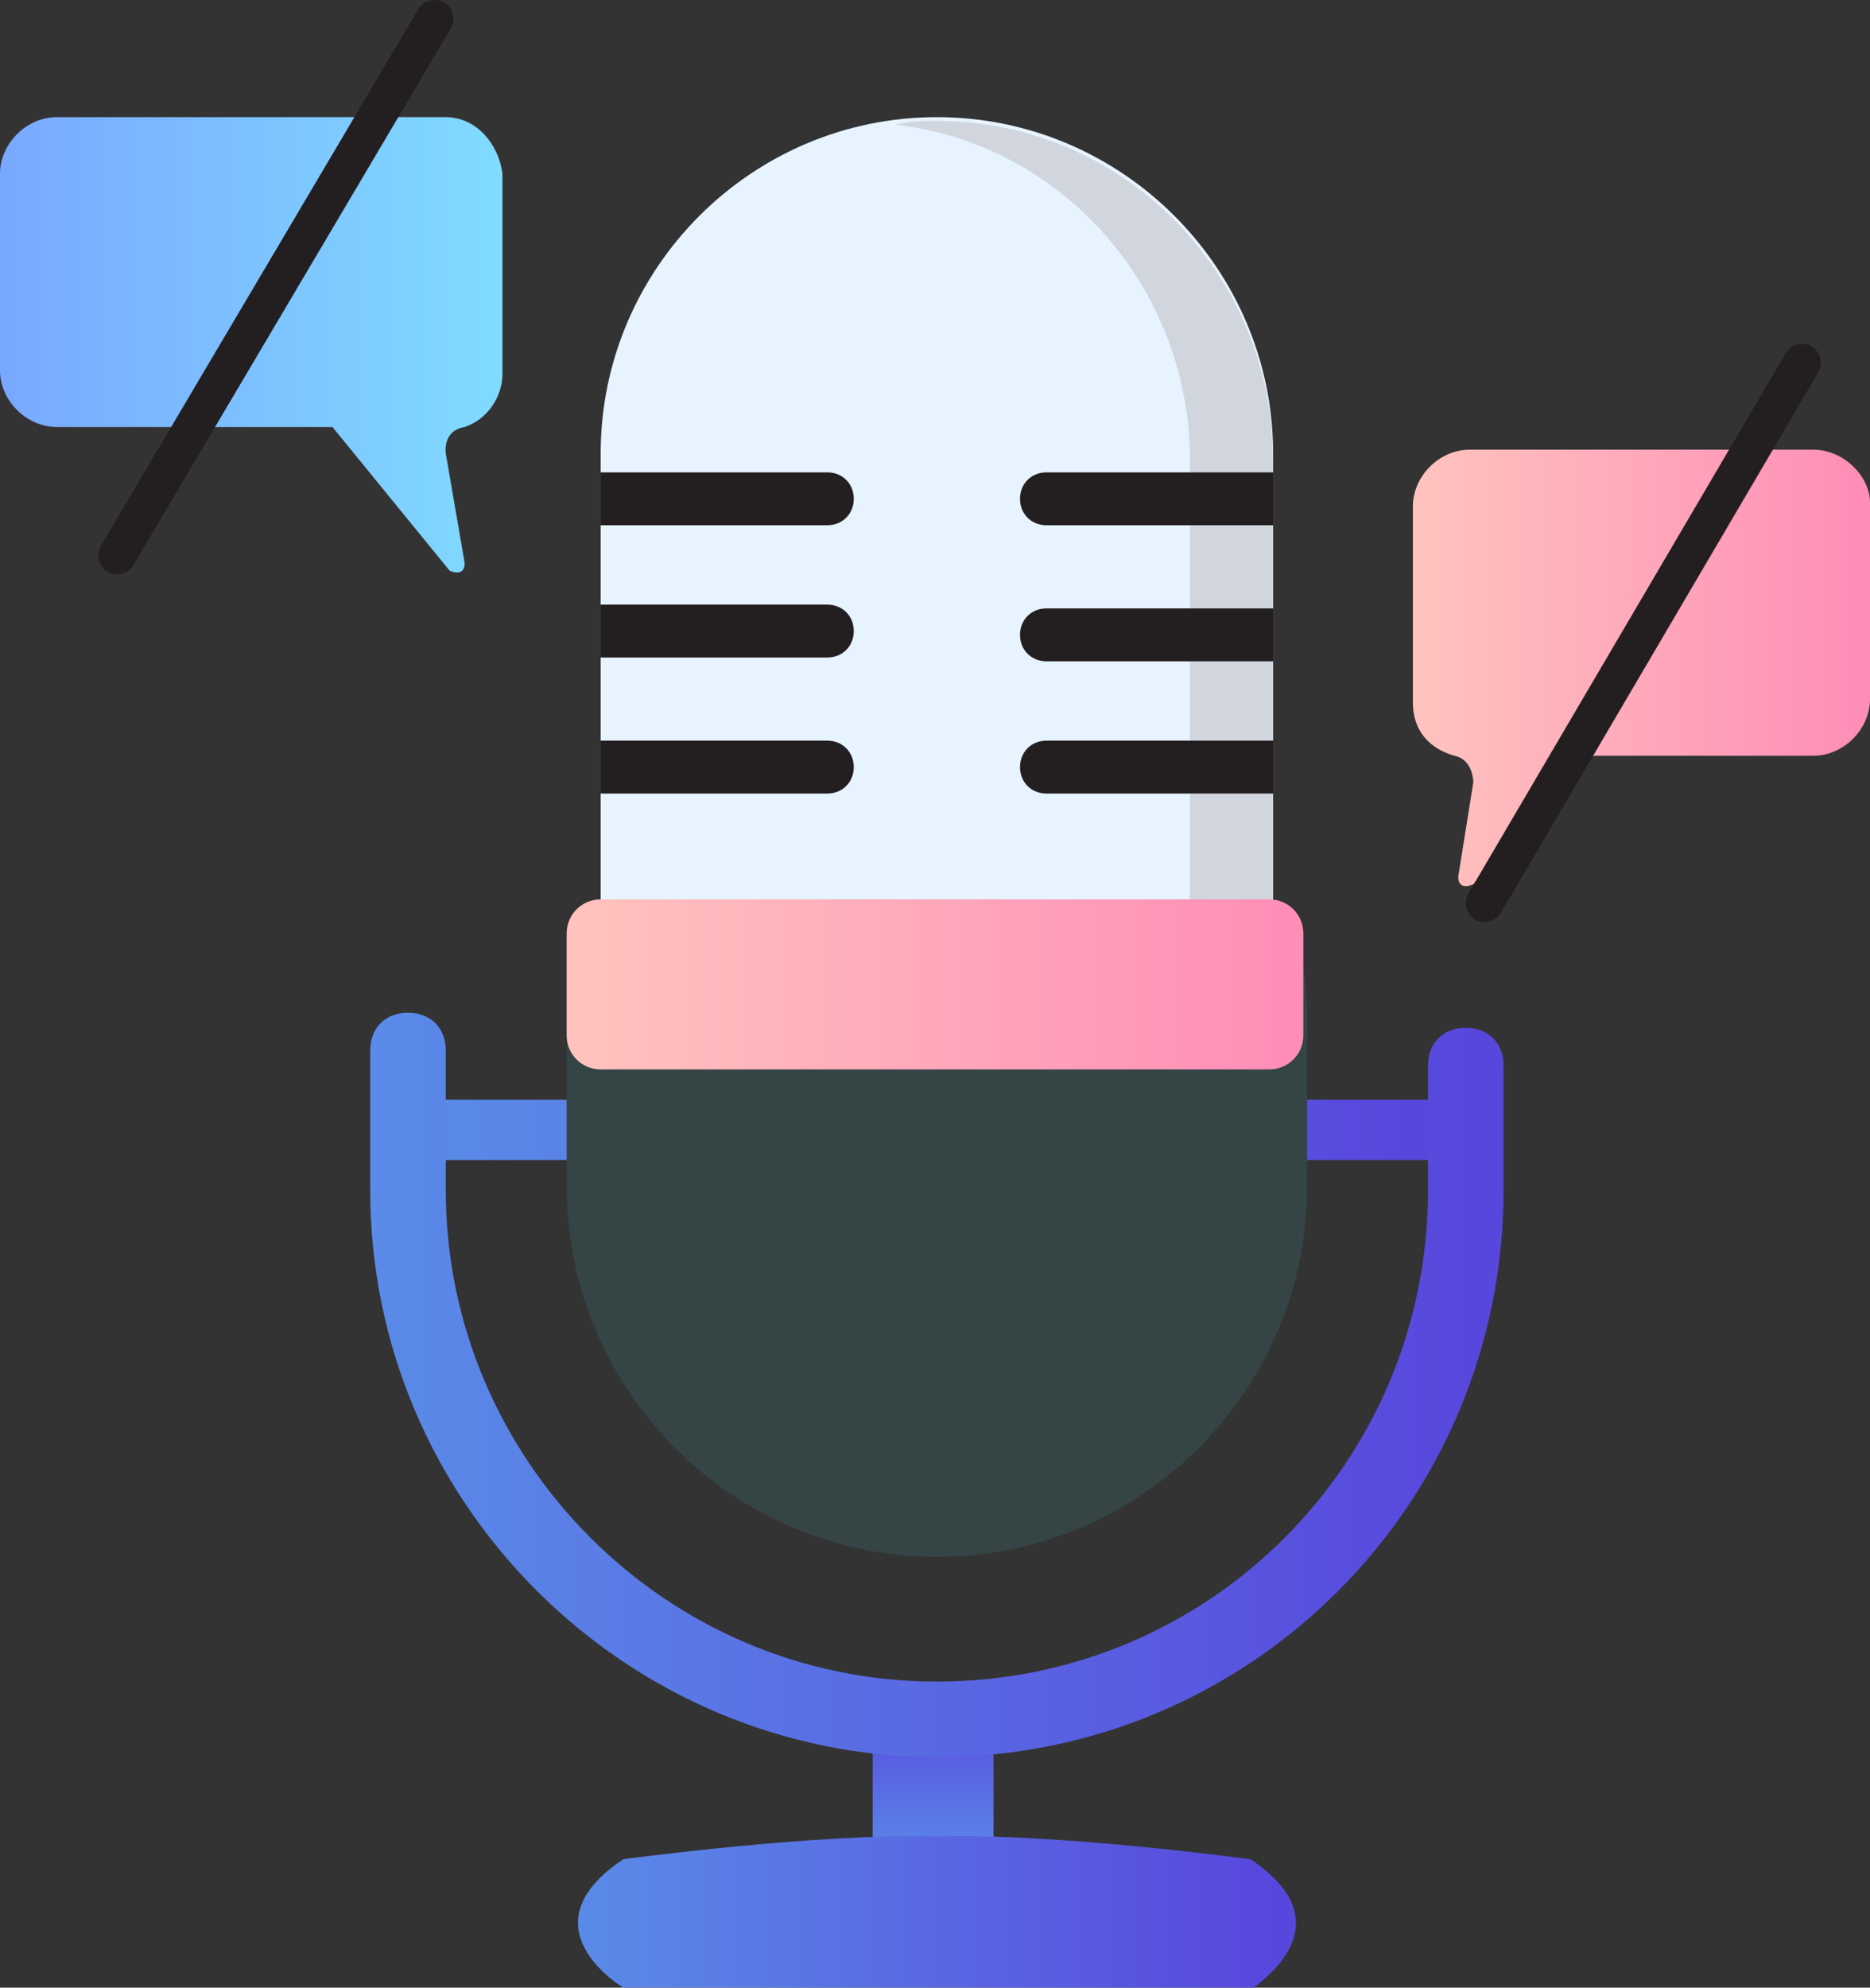 <?xml version="1.0" encoding="utf-8"?>
<!-- Generator: Adobe Illustrator 21.0.0, SVG Export Plug-In . SVG Version: 6.00 Build 0)  -->
<svg version="1.1" id="图层_1" xmlns="http://www.w3.org/2000/svg" xmlns:xlink="http://www.w3.org/1999/xlink" x="0px" y="0px"
	 viewBox="0 0 49.5 52.6" style="enable-background:new 0 0 49.5 52.6;" xml:space="preserve">
<rect x="0" y="0" width="49.5" height="52.6" fill="#333333" stroke="none"/>
<style type="text/css">
	.st0{fill:url(#SVGID_1_);}
	.st1{fill:url(#SVGID_2_);}
	.st2{fill:url(#SVGID_3_);}
	.st3{fill:#354445;}
	.st4{fill:url(#SVGID_4_);}
	.st5{fill:url(#SVGID_5_);}
	.st6{fill:#E7F3FF;}
	.st7{fill:#D1D6DE;}
	.st8{fill:url(#SVGID_6_);}
	.st9{fill:url(#SVGID_7_);}
	.st10{fill:#231F20;}
	.st11{fill:none;stroke:#231F20;stroke-linecap:round;stroke-linejoin:round;stroke-miterlimit:10;}
</style>
<g>
	<linearGradient id="SVGID_1_" gradientUnits="userSpaceOnUse" x1="24.745" y1="49.387" x2="24.745" y2="44.824">
		<stop  offset="0" style="stop-color:#5A8BE8"/>
		<stop  offset="0.971" style="stop-color:#5847DD"/>
	</linearGradient>
	<rect x="23.1" y="44.8" class="st0" width="3.2" height="4.6"/>
	<linearGradient id="SVGID_2_" gradientUnits="userSpaceOnUse" x1="11.548" y1="29.856" x2="37.958" y2="29.856">
		<stop  offset="0" style="stop-color:#5A8BE8"/>
		<stop  offset="0.971" style="stop-color:#5847DD"/>
	</linearGradient>
	<rect x="11.5" y="29.1" class="st1" width="26.4" height="1.6"/>
	<g>
		<linearGradient id="SVGID_3_" gradientUnits="userSpaceOnUse" x1="9.854" y1="36.667" x2="39.77" y2="36.667">
			<stop  offset="0" style="stop-color:#5A8BE8"/>
			<stop  offset="0.971" style="stop-color:#5847DD"/>
		</linearGradient>
		<path class="st2" d="M24.8,46.5c-8.2,0-15-6.7-15-15v-3.7c0-0.6,0.4-1,1-1s1,0.4,1,1v3.7c0,7.1,5.8,13,13,13s13-5.8,13-13v-3.3
			c0-0.6,0.4-1,1-1s1,0.4,1,1v3.3C39.8,39.8,33.1,46.5,24.8,46.5z"/>
	</g>
	<path class="st3" d="M16.2,25.4c0.4,0,1.4,0.4,2.3,0.9c1.7,0.8,3.9,1.8,6.3,1.8h0l0,0l2.6-0.2c2.7,0,4.6-1.3,5.8-2
		c0.1-0.1,0.2-0.1,0.3-0.2c0,0.2,0,0.6,0,1.1v4.8c0,4.8-3.9,8.8-8.8,8.8S16,36.3,16,31.5v-4.8C16,25.6,16.2,25.4,16.2,25.4
		C16.2,25.4,16.2,25.4,16.2,25.4"/>
	<path class="st3" d="M33.9,24.3c-0.9,0-2.9,2.5-6.5,2.5L24.7,27c-3.7,0-6.9-2.7-8.5-2.7c-0.8,0-1.2,0.6-1.2,2.3v4.8
		c0,5.4,4.4,9.8,9.8,9.8s9.8-4.4,9.8-9.8v-4.8C34.5,24.9,34.3,24.3,33.9,24.3L33.9,24.3z"/>
	<linearGradient id="SVGID_4_" gradientUnits="userSpaceOnUse" x1="0" y1="9.115" x2="13.25" y2="9.115">
		<stop  offset="0" style="stop-color:#79A8FF"/>
		<stop  offset="1" style="stop-color:#80DBFF"/>
	</linearGradient>
	<path class="st4" d="M11.8,3.1H1.5C0.7,3.1,0,3.8,0,4.6v5.2c0,0.8,0.7,1.5,1.5,1.5h7.3l3.1,3.8c0,0,0.4,0.2,0.4-0.2
		c0,0-0.5-2.9-0.5-2.9s-0.1-0.6,0.5-0.7c0,0,0,0,0,0c0.6-0.2,1-0.8,1-1.4V4.6C13.2,3.8,12.6,3.1,11.8,3.1z"/>
	<linearGradient id="SVGID_5_" gradientUnits="userSpaceOnUse" x1="37.417" y1="17.761" x2="49.504" y2="17.761">
		<stop  offset="0" style="stop-color:#FFC3BE"/>
		<stop  offset="0.971" style="stop-color:#FE8EB7"/>
	</linearGradient>
	<path class="st5" d="M48,11.9h-9.1c-0.8,0-1.5,0.7-1.5,1.5v5.2c0,0.7,0.4,1.2,1.1,1.4c0,0,0,0,0,0c0.5,0.1,0.5,0.7,0.5,0.7
		s-0.4,2.5-0.4,2.5c0,0.4,0.4,0.2,0.4,0.2l2.8-3.4H48c0.8,0,1.5-0.7,1.5-1.5v-5.2C49.5,12.6,48.8,11.9,48,11.9z"/>
	<path class="st6" d="M33.7,26.9H15.9V12c0-4.9,4-8.9,8.9-8.9h0c4.9,0,8.9,4,8.9,8.9V26.9z"/>
	<path class="st7" d="M24.8,3.2L24.8,3.2c-0.4,0-0.7,0-1.1,0.1c4.4,0.5,7.8,4.3,7.8,8.9V27h2.2V12.2C33.7,7.2,29.7,3.2,24.8,3.2z"/>
	<linearGradient id="SVGID_6_" gradientUnits="userSpaceOnUse" x1="14.979" y1="26.012" x2="34.521" y2="26.012">
		<stop  offset="0" style="stop-color:#FFC3BE"/>
		<stop  offset="0.971" style="stop-color:#FE8EB7"/>
	</linearGradient>
	<path class="st8" d="M33.6,28.3H15.9c-0.5,0-0.9-0.4-0.9-0.9v-2.7c0-0.5,0.4-0.9,0.9-0.9h17.7c0.5,0,0.9,0.4,0.9,0.9v2.7
		C34.5,27.9,34.1,28.3,33.6,28.3z"/>
	<linearGradient id="SVGID_7_" gradientUnits="userSpaceOnUse" x1="15.255" y1="50.55" x2="34.303" y2="50.55">
		<stop  offset="0" style="stop-color:#5A8BE8"/>
		<stop  offset="0.971" style="stop-color:#5847DD"/>
	</linearGradient>
	<path class="st9" d="M33.1,49.2c0,0-5.2-0.7-8.3-0.6c-3.1-0.1-8.3,0.6-8.3,0.6c-2.7,1.8,0,3.4,0,3.4h8.3h0.1h8.3
		C33.1,52.6,35.8,51,33.1,49.2z"/>
	<g>
		<path class="st10" d="M15.9,12.5h6c0.4,0,0.7,0.3,0.7,0.7v0c0,0.4-0.3,0.7-0.7,0.7h-6"/>
		<path class="st10" d="M15.9,16h6c0.4,0,0.7,0.3,0.7,0.7v0c0,0.4-0.3,0.7-0.7,0.7h-6"/>
		<path class="st10" d="M15.9,19.6h6c0.4,0,0.7,0.3,0.7,0.7v0c0,0.4-0.3,0.7-0.7,0.7h-6"/>
		<path class="st10" d="M33.7,21h-6c-0.4,0-0.7-0.3-0.7-0.7v0c0-0.4,0.3-0.7,0.7-0.7h6"/>
		<path class="st10" d="M33.7,17.5h-6c-0.4,0-0.7-0.3-0.7-0.7v0c0-0.4,0.3-0.7,0.7-0.7h6"/>
		<path class="st10" d="M33.7,13.9h-6c-0.4,0-0.7-0.3-0.7-0.7v0c0-0.4,0.3-0.7,0.7-0.7h6"/>
	</g>
	<line class="st11" x1="11.5" y1="0.5" x2="3.1" y2="14.7"/>
	<line class="st11" x1="47.7" y1="9.6" x2="39.3" y2="23.9"/>
</g>
</svg>
